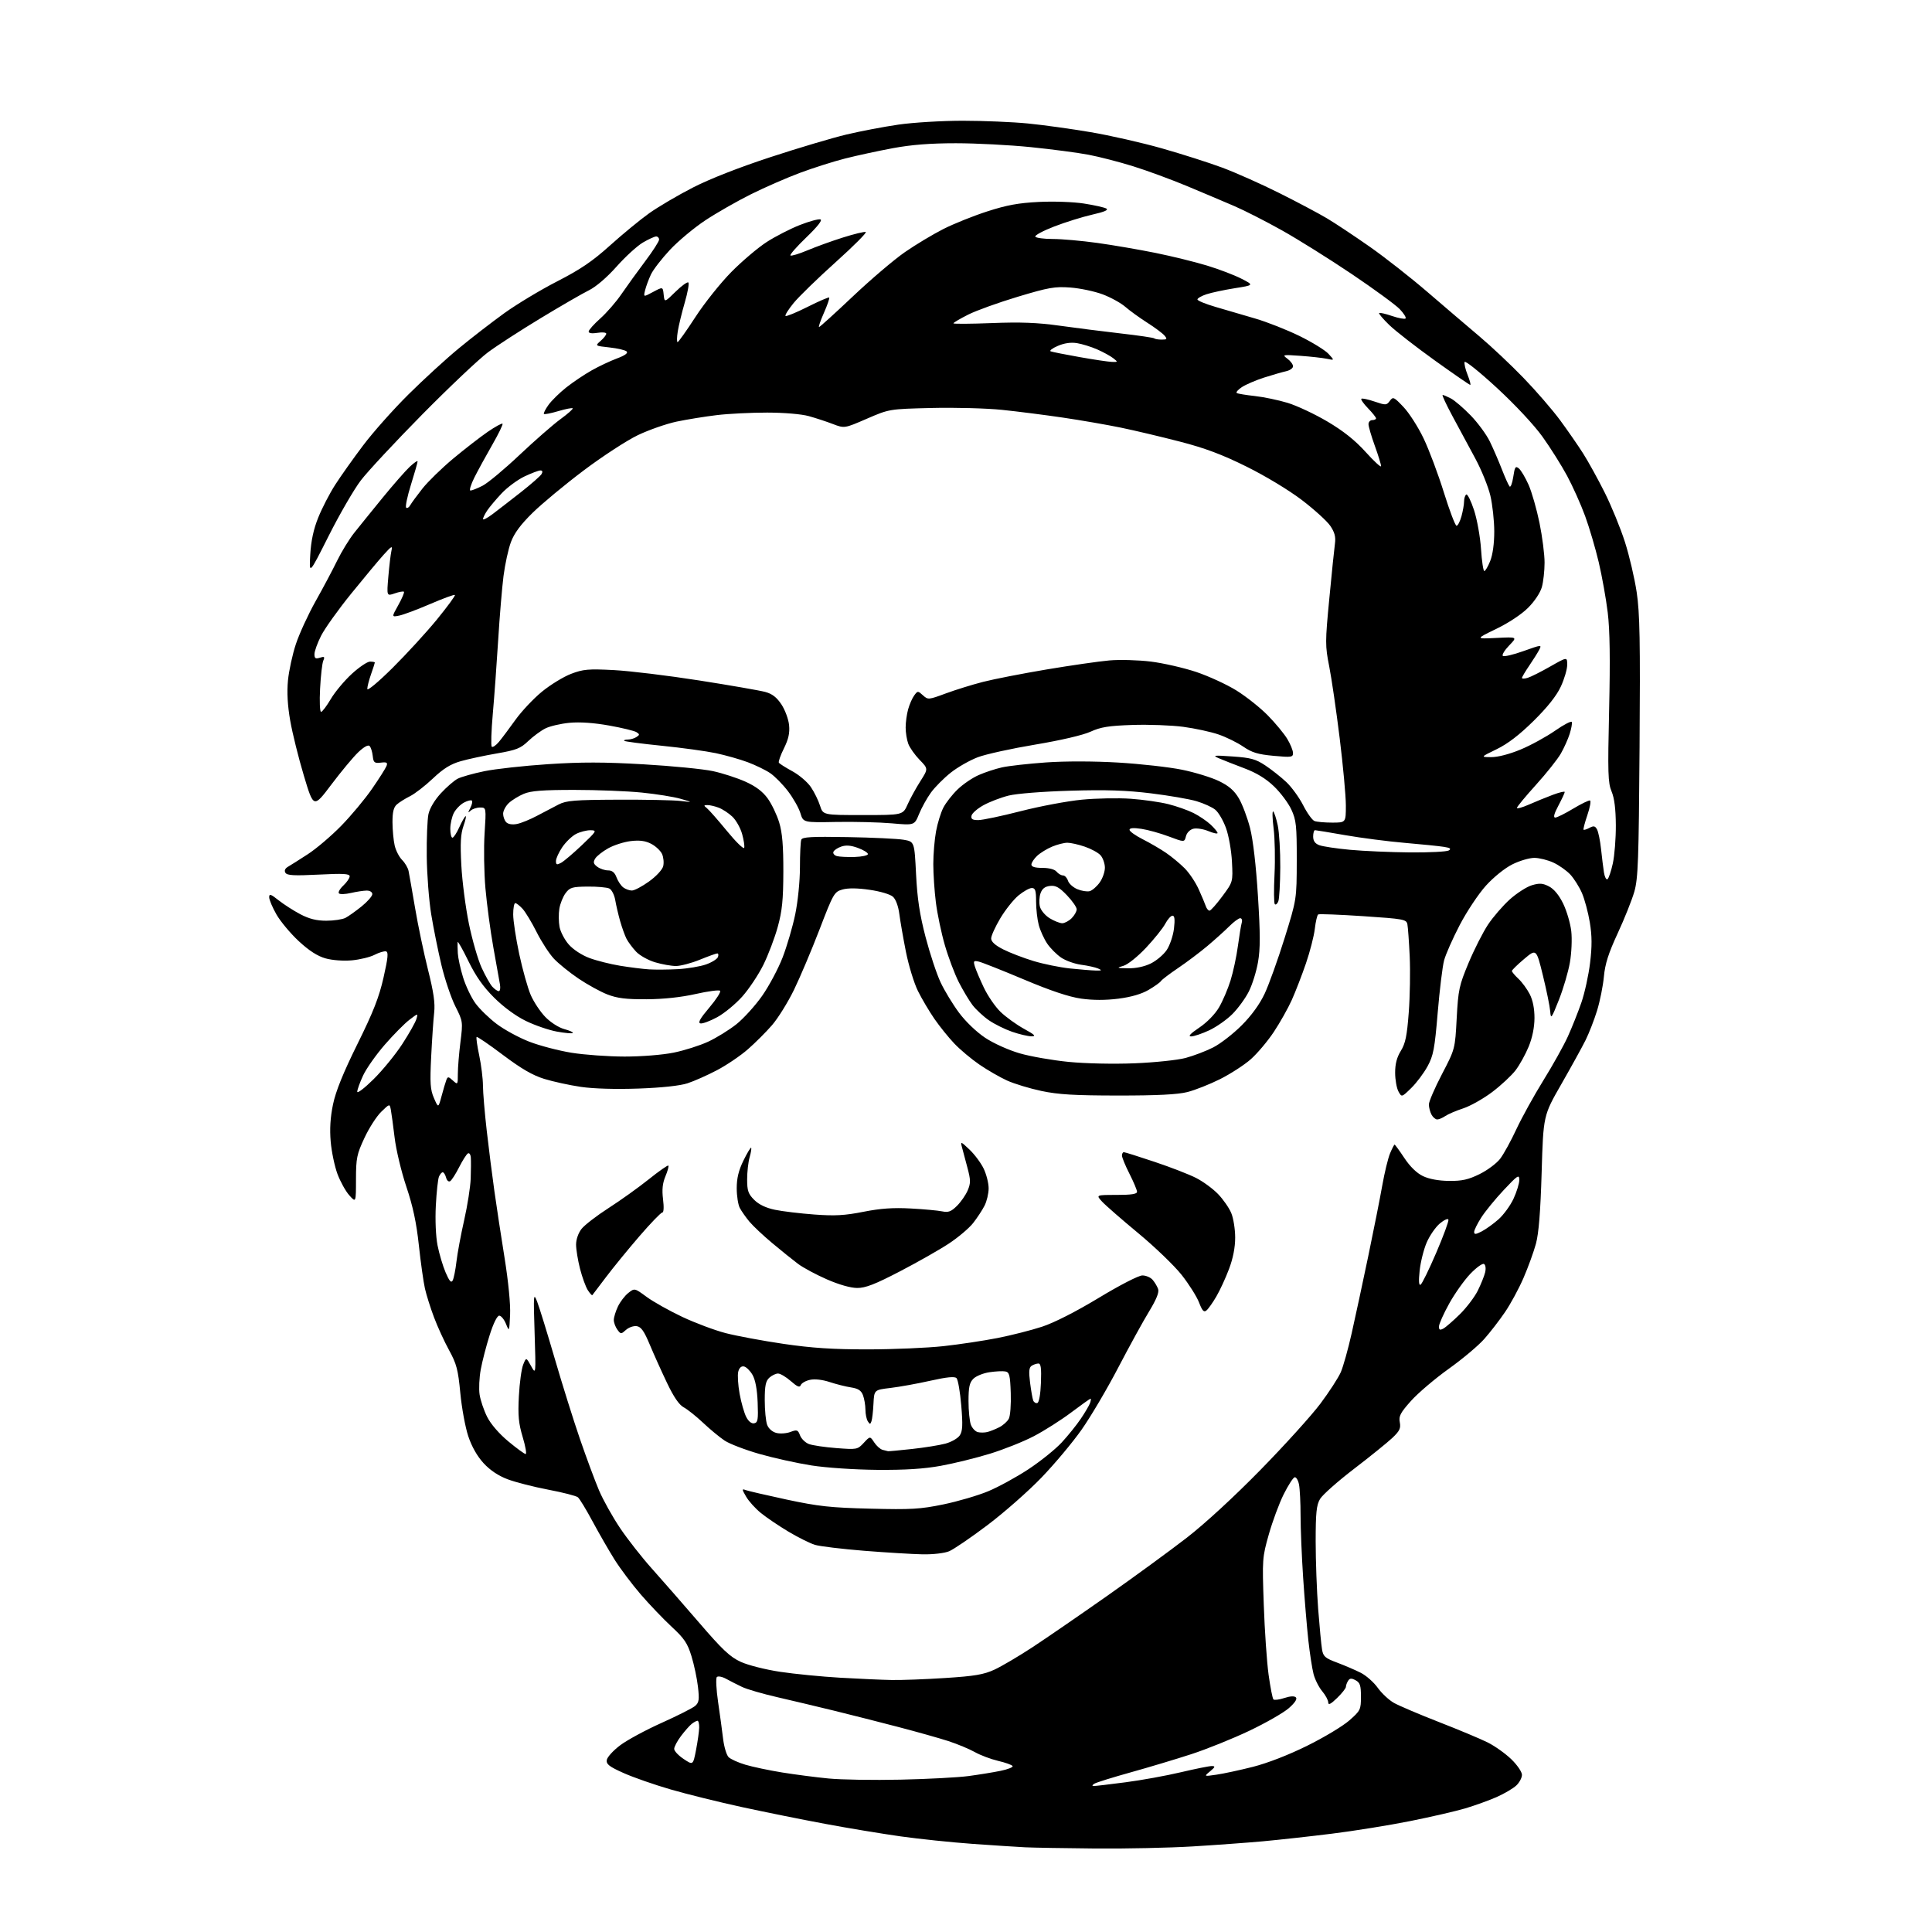 <?xml version="1.0" encoding="UTF-8" standalone="no"?>
<svg 
  version="1.1" 
  xmlns="http://www.w3.org/2000/svg" 
  xmlns:xlink="http://www.w3.org/1999/xlink" 
  xmlns:svg="http://www.w3.org/2000/svg"
  xmlns:rdf="http://www.w3.org/1999/02/22-rdf-syntax-ns#"
  xmlns:cc="http://creativecommons.org/ns#"
  xmlns:dc="http://purl.org/dc/elements/1.1/"
  viewBox="0 0 768 768"
  width="768"
  height="768"
>
<style>svg {background-color: white; }</style>"
<path stroke="none" fill="black" fill-rule="evenodd" d="M435.50,734.81C423.40,734.70 410.80,734.49 407.50,734.33C404.20,734.16 394.76,733.55 386.51,732.96C378.27,732.37 365.45,731.03 358.01,729.99C350.58,728.94 337.07,726.71 328.00,725.01C318.93,723.32 304.07,720.33 295.00,718.36C285.93,716.39 273.18,713.24 266.69,711.36C260.19,709.48 251.73,706.53 247.89,704.81C242.18,702.26 240.96,701.31 241.20,699.63C241.37,698.50 243.75,695.87 246.50,693.80C249.25,691.72 256.68,687.70 263.00,684.87C269.32,682.03 275.32,679.00 276.32,678.14C277.87,676.79 278.04,675.66 277.45,670.53C277.07,667.21 275.91,661.73 274.87,658.35C273.29,653.19 272.01,651.30 266.98,646.65C263.69,643.59 258.16,637.81 254.70,633.80C251.24,629.78 246.57,623.58 244.32,620.00C242.08,616.42 238.15,609.61 235.59,604.85C233.04,600.09 230.40,595.75 229.72,595.19C229.05,594.63 223.78,593.28 218.00,592.18C212.22,591.08 204.95,589.22 201.84,588.05C198.11,586.65 194.84,584.47 192.23,581.64C189.69,578.87 187.52,575.05 186.14,570.91C184.96,567.37 183.54,559.64 182.98,553.73C182.10,544.45 181.49,542.15 178.53,536.75C176.64,533.31 173.95,527.45 172.55,523.72C171.14,519.99 169.51,514.82 168.92,512.22C168.33,509.62 167.24,501.88 166.50,495.00C165.53,485.98 164.14,479.50 161.53,471.73C159.54,465.81 157.44,457.04 156.87,452.23C156.29,447.43 155.61,442.42 155.36,441.11C154.89,438.71 154.89,438.71 151.55,441.95C149.71,443.73 146.70,448.41 144.87,452.35C141.84,458.84 141.52,460.36 141.51,468.81C141.50,478.12 141.50,478.12 138.86,475.17C137.41,473.55 135.30,469.74 134.16,466.71C133.03,463.68 131.81,457.89 131.46,453.85C131.02,448.79 131.31,444.16 132.38,439.00C133.47,433.77 136.40,426.53 142.07,415.05C148.42,402.22 150.70,396.39 152.47,388.55C154.25,380.66 154.46,378.43 153.44,378.19C152.72,378.02 150.68,378.63 148.90,379.55C147.13,380.47 143.06,381.46 139.86,381.75C136.46,382.05 132.12,381.73 129.40,380.97C126.23,380.08 122.87,377.93 118.79,374.15C115.51,371.11 111.52,366.34 109.92,363.56C108.33,360.78 107.01,357.69 107.01,356.70C107.00,355.18 107.58,355.37 110.75,357.88C112.81,359.51 116.70,362.01 119.40,363.43C122.91,365.27 125.83,366.00 129.71,366.00C132.69,366.00 136.11,365.49 137.32,364.87C138.52,364.25 141.41,362.19 143.75,360.30C146.09,358.41 148.00,356.22 148.00,355.43C148.00,354.61 147.05,354.01 145.75,354.02C144.51,354.04 141.70,354.46 139.50,354.97C137.30,355.48 135.16,355.56 134.74,355.14C134.32,354.72 135.10,353.31 136.49,352.01C137.87,350.71 139.00,349.06 139.00,348.35C139.00,347.31 136.46,347.17 126.65,347.67C116.91,348.16 114.13,348.01 113.47,346.96C112.94,346.09 113.29,345.25 114.46,344.56C115.46,343.98 119.03,341.72 122.39,339.54C125.75,337.36 131.72,332.28 135.65,328.25C139.59,324.22 145.10,317.61 147.90,313.55C150.70,309.50 153.28,305.43 153.64,304.50C154.17,303.13 153.76,302.88 151.39,303.16C148.83,303.46 148.46,303.16 148.17,300.50C147.99,298.85 147.43,297.07 146.92,296.55C146.35,295.96 144.64,296.90 142.39,299.05C140.40,300.95 135.60,306.72 131.72,311.87C124.66,321.24 124.66,321.24 120.80,308.37C118.67,301.29 116.23,291.45 115.37,286.50C114.31,280.45 114.02,275.21 114.47,270.50C114.84,266.65 116.26,260.12 117.63,256.00C119.00,251.88 122.52,244.22 125.45,239.00C128.39,233.78 132.25,226.52 134.02,222.88C135.80,219.24 138.88,214.22 140.88,211.72C142.87,209.21 147.93,202.97 152.12,197.83C156.31,192.70 161.15,187.18 162.87,185.56C164.59,183.95 166.00,182.98 166.00,183.42C166.00,183.85 164.82,188.00 163.37,192.64C161.92,197.28 161.06,201.39 161.45,201.78C161.83,202.17 162.57,201.74 163.07,200.83C163.58,199.93 165.78,196.93 167.95,194.18C170.13,191.43 175.64,186.07 180.20,182.26C184.77,178.46 190.93,173.69 193.89,171.65C196.86,169.62 199.50,168.17 199.76,168.43C200.02,168.69 198.21,172.41 195.75,176.70C193.28,180.99 190.07,186.86 188.61,189.75C187.16,192.64 186.44,195.00 187.02,195.00C187.60,195.00 189.77,194.14 191.84,193.08C193.91,192.02 200.53,186.51 206.55,180.82C212.57,175.14 219.88,168.75 222.80,166.62C225.71,164.50 227.89,162.56 227.65,162.31C227.40,162.07 224.83,162.57 221.93,163.43C219.03,164.29 216.46,164.80 216.22,164.55C215.98,164.31 216.78,162.71 218.01,160.99C219.23,159.27 222.43,156.13 225.11,154.01C227.79,151.89 232.35,148.83 235.24,147.21C238.13,145.58 242.66,143.45 245.30,142.47C248.40,141.32 249.75,140.35 249.12,139.72C248.59,139.19 245.53,138.47 242.33,138.12C236.50,137.48 236.50,137.48 238.75,135.52C239.99,134.44 241.00,133.15 241.00,132.65C241.00,132.15 239.42,131.99 237.50,132.31C235.32,132.66 234.00,132.47 234.00,131.80C234.00,131.21 236.07,128.88 238.61,126.61C241.15,124.35 244.94,119.99 247.03,116.92C249.13,113.85 253.36,108.00 256.42,103.92C259.49,99.85 262.00,95.95 262.00,95.25C262.00,94.56 261.48,94.00 260.84,94.00C260.20,94.00 257.83,95.08 255.56,96.41C253.30,97.74 248.59,102.04 245.10,105.97C241.27,110.28 236.90,114.02 234.12,115.39C231.58,116.64 222.97,121.61 215.00,126.44C207.03,131.26 197.57,137.38 194.00,140.03C190.43,142.68 178.70,153.77 167.93,164.67C157.17,175.58 146.15,187.41 143.43,190.97C140.72,194.53 134.98,204.43 130.68,212.97C122.86,228.50 122.86,228.50 123.33,220.50C123.65,214.98 124.63,210.40 126.51,205.73C128.01,202.00 131.03,196.15 133.23,192.73C135.43,189.30 140.44,182.24 144.37,177.03C148.29,171.82 156.40,162.70 162.39,156.77C168.37,150.84 177.37,142.60 182.39,138.47C187.40,134.33 195.55,128.04 200.50,124.47C205.45,120.91 214.90,115.22 221.50,111.84C230.78,107.08 235.54,103.84 242.50,97.57C247.45,93.11 254.45,87.35 258.05,84.78C261.65,82.22 269.46,77.62 275.42,74.56C282.16,71.11 293.84,66.53 306.37,62.43C317.44,58.80 331.00,54.77 336.50,53.47C342.00,52.16 351.28,50.39 357.13,49.54C362.98,48.69 374.48,48.00 382.70,48.00C390.93,48.00 402.57,48.49 408.58,49.08C414.58,49.67 425.80,51.22 433.50,52.53C441.20,53.83 453.97,56.73 461.88,58.98C469.79,61.23 480.59,64.67 485.88,66.64C491.17,68.61 501.35,73.14 508.50,76.72C515.65,80.29 524.20,84.83 527.50,86.80C530.80,88.76 538.45,93.85 544.51,98.09C550.56,102.33 560.92,110.46 567.52,116.15C574.13,121.84 583.36,129.72 588.03,133.66C592.70,137.59 600.61,145.03 605.59,150.19C610.58,155.34 617.13,162.92 620.16,167.03C623.19,171.14 627.31,177.10 629.33,180.27C631.35,183.45 635.20,190.42 637.88,195.77C640.56,201.12 644.18,209.97 645.93,215.43C647.68,220.89 649.78,229.89 650.61,235.43C651.85,243.68 652.06,254.78 651.75,297.00C651.43,342.10 651.17,349.25 649.66,354.50C648.70,357.80 645.74,365.23 643.06,371.00C639.39,378.93 638.04,383.15 637.57,388.23C637.23,391.93 636.01,398.00 634.86,401.73C633.71,405.45 631.65,410.75 630.28,413.50C628.91,416.25 624.58,424.11 620.65,430.97C613.50,443.44 613.50,443.44 612.83,465.97C612.36,481.78 611.68,490.27 610.55,494.43C609.66,497.69 607.44,503.80 605.61,508.02C603.79,512.23 600.48,518.34 598.26,521.59C596.05,524.84 592.33,529.66 589.99,532.29C587.66,534.93 581.31,540.26 575.87,544.14C570.43,548.03 563.70,553.75 560.92,556.85C556.66,561.62 555.96,562.95 556.44,565.38C556.90,567.76 556.39,568.84 553.43,571.63C551.46,573.48 544.60,579.03 538.17,583.95C531.75,588.87 525.71,594.23 524.75,595.85C523.31,598.29 523.00,601.28 523.00,612.76C523.00,620.43 523.45,632.51 523.99,639.60C524.54,646.70 525.23,653.94 525.53,655.69C526.00,658.49 526.75,659.14 531.58,660.94C534.61,662.08 538.84,663.90 540.97,664.98C543.10,666.07 546.11,668.74 547.67,670.92C549.23,673.10 552.12,675.80 554.10,676.92C556.08,678.04 564.12,681.46 571.96,684.52C579.81,687.58 588.54,691.23 591.36,692.64C594.19,694.05 598.41,697.05 600.75,699.31C603.12,701.60 605.00,704.35 605.00,705.53C605.00,706.70 603.98,708.61 602.74,709.77C601.50,710.94 597.99,713.00 594.95,714.35C591.90,715.69 586.28,717.72 582.46,718.86C578.63,719.99 568.75,722.27 560.50,723.92C552.25,725.57 538.30,727.82 529.50,728.91C520.70,730.01 508.32,731.37 502.00,731.95C495.68,732.52 483.07,733.44 474.00,733.99C464.93,734.54 447.60,734.91 435.50,734.81zM434.70,709.97C435.36,709.99 441.07,709.32 447.38,708.49C453.70,707.67 463.62,705.87 469.43,704.49C475.23,703.12 480.77,702.01 481.74,702.03C483.20,702.06 483.07,702.42 481.02,704.13C478.54,706.19 478.54,706.19 483.52,705.47C486.26,705.08 492.77,703.68 498.00,702.36C503.83,700.88 512.18,697.65 519.61,693.97C526.28,690.68 533.82,686.15 536.36,683.91C540.80,680.01 541.00,679.60 541.00,674.45C541.00,669.99 540.64,668.88 538.87,667.93C537.21,667.04 536.56,667.09 535.89,668.15C535.42,668.89 535.02,669.97 535.02,670.55C535.01,671.13 533.42,673.13 531.50,675.00C529.00,677.42 528.00,677.93 528.00,676.77C528.00,675.88 526.92,673.87 525.60,672.30C524.28,670.73 522.73,667.66 522.16,665.47C521.59,663.29 520.66,657.23 520.08,652.00C519.51,646.77 518.58,635.60 518.02,627.17C517.46,618.74 517.00,607.66 517.00,602.55C517.00,597.43 516.72,591.83 516.37,590.09C516.02,588.35 515.23,587.07 514.62,587.25C514.00,587.43 512.05,590.48 510.27,594.04C508.50,597.59 505.85,604.74 504.38,609.92C501.78,619.09 501.73,619.82 502.37,637.92C502.72,648.14 503.59,660.64 504.28,665.69C504.98,670.75 505.85,675.18 506.21,675.54C506.57,675.90 508.51,675.66 510.53,674.99C512.86,674.22 514.53,674.13 515.14,674.74C515.76,675.36 514.73,676.91 512.30,679.04C510.21,680.87 503.10,684.94 496.50,688.07C489.90,691.20 479.55,695.37 473.50,697.33C467.45,699.30 456.68,702.53 449.57,704.51C442.45,706.49 435.93,708.52 435.07,709.02C434.18,709.54 434.02,709.95 434.70,709.97zM358.00,707.44C368.73,707.21 380.88,706.56 385.00,706.01C389.12,705.46 394.87,704.53 397.76,703.93C400.66,703.34 402.80,702.48 402.52,702.03C402.24,701.57 399.64,700.64 396.75,699.97C393.86,699.29 389.70,697.72 387.50,696.48C385.30,695.24 380.57,693.28 377.00,692.11C373.42,690.95 364.42,688.42 357.00,686.48C349.57,684.54 338.10,681.63 331.50,680.01C324.90,678.40 314.77,675.99 309.00,674.66C303.23,673.34 296.93,671.51 295.00,670.59C293.07,669.68 290.22,668.22 288.65,667.36C287.09,666.50 285.43,666.18 284.96,666.65C284.50,667.12 284.72,671.55 285.44,676.50C286.17,681.45 287.07,688.09 287.45,691.25C287.83,694.41 288.81,697.66 289.62,698.48C290.43,699.29 293.43,700.65 296.30,701.50C299.16,702.36 305.72,703.74 310.88,704.58C316.04,705.41 324.37,706.50 329.38,706.98C334.40,707.47 347.27,707.68 358.00,707.44zM276.69,695.61C277.34,692.25 277.90,688.26 277.94,686.75C277.97,685.24 277.66,684.01 277.25,684.03C276.84,684.05 275.81,684.61 274.96,685.28C274.11,685.95 272.20,688.12 270.71,690.09C269.22,692.07 268.00,694.37 268.00,695.21C268.00,696.05 269.69,697.85 271.75,699.22C275.50,701.72 275.50,701.72 276.69,695.61zM354.50,667.83C358.35,667.90 367.93,667.54 375.79,667.03C387.46,666.28 391.03,665.67 395.29,663.72C398.15,662.40 405.00,658.36 410.50,654.75C416.00,651.13 429.35,641.95 440.18,634.34C451.00,626.73 465.22,616.34 471.78,611.26C478.94,605.72 490.66,594.93 501.10,584.26C510.67,574.49 521.36,562.67 524.86,558.00C528.36,553.32 532.02,547.68 532.99,545.46C533.95,543.24 535.91,536.27 537.32,529.96C538.74,523.66 541.69,509.95 543.87,499.50C546.05,489.05 548.57,476.34 549.47,471.25C550.37,466.17 551.76,460.43 552.56,458.50C553.37,456.58 554.18,455.00 554.37,455.00C554.56,455.00 556.31,457.40 558.26,460.34C560.53,463.76 563.19,466.35 565.65,467.52C568.10,468.69 571.87,469.39 576.00,469.43C581.17,469.49 583.66,468.93 588.15,466.73C591.26,465.20 594.94,462.45 596.34,460.62C597.74,458.78 600.64,453.51 602.78,448.89C604.93,444.28 609.74,435.57 613.47,429.54C617.21,423.52 621.61,415.64 623.24,412.04C624.88,408.44 627.29,402.38 628.61,398.57C629.93,394.76 631.49,387.65 632.08,382.76C632.88,376.17 632.86,372.04 631.98,366.69C631.33,362.74 629.92,357.48 628.85,355.00C627.77,352.52 625.68,349.21 624.20,347.62C622.71,346.04 619.70,343.91 617.50,342.90C615.30,341.88 611.90,341.03 609.95,341.02C607.99,341.01 604.06,342.16 601.20,343.59C598.20,345.08 593.77,348.65 590.68,352.06C587.75,355.30 583.06,362.35 580.26,367.72C577.46,373.10 574.66,379.43 574.04,381.80C573.41,384.16 572.27,393.50 571.51,402.55C570.30,416.97 569.80,419.61 567.46,423.90C565.99,426.59 563.08,430.47 560.99,432.51C557.19,436.22 557.19,436.22 555.90,433.86C555.19,432.56 554.60,429.23 554.59,426.46C554.58,422.94 555.26,420.32 556.85,417.74C558.68,414.78 559.30,411.78 560.00,402.45C560.49,396.07 560.65,386.04 560.38,380.17C560.10,374.30 559.69,368.56 559.46,367.42C559.07,365.46 558.02,365.27 541.89,364.19C532.45,363.57 524.40,363.25 524.00,363.50C523.61,363.74 523.00,366.32 522.66,369.22C522.32,372.13 520.73,378.33 519.12,383.00C517.52,387.68 514.99,394.20 513.51,397.50C512.03,400.80 508.81,406.52 506.36,410.21C503.91,413.90 499.79,418.78 497.20,421.07C494.62,423.35 489.12,426.90 485.00,428.97C480.88,431.03 475.02,433.35 472.00,434.11C468.12,435.09 460.00,435.50 444.50,435.49C427.16,435.48 420.70,435.10 414.00,433.68C409.32,432.69 403.17,430.82 400.33,429.53C397.49,428.24 392.54,425.39 389.33,423.19C386.12,420.99 381.64,417.23 379.37,414.84C377.10,412.46 373.54,408.04 371.46,405.04C369.39,402.03 366.43,397.04 364.90,393.95C363.36,390.85 361.22,383.86 360.13,378.41C359.05,372.96 357.86,366.17 357.50,363.33C357.10,360.23 356.09,357.48 354.96,356.47C353.90,355.50 349.92,354.32 345.67,353.71C340.78,353.00 337.10,352.97 334.88,353.60C331.63,354.53 331.28,355.14 325.75,369.54C322.58,377.77 318.02,388.55 315.61,393.50C313.20,398.45 309.28,404.75 306.91,407.50C304.53,410.25 300.18,414.59 297.24,417.15C294.31,419.71 288.79,423.44 284.98,425.44C281.17,427.44 275.91,429.78 273.28,430.63C270.28,431.61 263.03,432.39 253.80,432.72C244.74,433.04 235.96,432.79 230.91,432.05C226.41,431.39 219.86,429.96 216.35,428.88C211.72,427.45 207.21,424.83 199.92,419.35C194.40,415.19 189.69,411.97 189.46,412.21C189.22,412.45 189.69,415.76 190.50,419.57C191.30,423.38 191.97,428.75 191.98,431.51C191.99,434.26 192.67,442.36 193.49,449.51C194.31,456.65 195.67,467.45 196.53,473.50C197.38,479.55 199.20,491.53 200.59,500.13C202.08,509.45 202.97,518.53 202.77,522.63C202.45,529.41 202.43,529.46 201.13,526.25C200.40,524.46 199.19,523.00 198.45,523.00C197.63,523.00 196.11,526.09 194.64,530.75C193.29,535.01 191.70,541.15 191.11,544.38C190.51,547.62 190.30,552.12 190.65,554.38C191.00,556.65 192.34,560.62 193.64,563.21C195.07,566.07 198.38,569.91 202.05,572.96C205.38,575.73 208.49,578.00 208.95,578.00C209.42,578.00 208.89,574.96 207.78,571.25C206.14,565.79 205.85,562.69 206.26,555.00C206.53,549.78 207.30,544.15 207.96,542.50C209.16,539.50 209.16,539.50 211.10,543.00C213.04,546.50 213.04,546.50 212.52,530.00C212.02,514.32 212.07,513.70 213.55,517.50C214.40,519.70 217.53,529.83 220.50,540.00C223.46,550.17 227.97,564.56 230.52,571.97C233.06,579.38 236.48,588.58 238.11,592.42C239.74,596.26 243.52,603.02 246.50,607.45C249.48,611.88 255.15,619.10 259.09,623.50C263.03,627.90 271.43,637.51 277.76,644.86C287.20,655.84 290.19,658.66 294.48,660.62C297.35,661.94 304.36,663.71 310.10,664.57C315.82,665.43 326.57,666.49 334.00,666.92C341.43,667.35 350.65,667.76 354.50,667.83zM366.78,617.87C362.78,617.79 352.30,617.16 343.50,616.46C334.70,615.75 325.90,614.69 323.95,614.10C322.00,613.50 317.27,611.15 313.45,608.87C309.63,606.59 304.70,603.26 302.50,601.47C300.30,599.69 297.64,596.75 296.60,594.95C294.89,592.01 294.87,591.74 296.38,592.32C297.32,592.67 304.70,594.38 312.79,596.12C325.39,598.81 330.16,599.33 346.00,599.72C362.21,600.13 365.80,599.92 374.98,598.03C380.74,596.84 388.76,594.49 392.81,592.80C396.86,591.12 404.08,587.17 408.84,584.03C413.60,580.89 419.54,576.11 422.04,573.41C424.54,570.71 427.95,566.48 429.62,564.00C431.30,561.52 432.95,558.71 433.30,557.75C433.65,556.79 433.75,556.00 433.51,556.00C433.28,556.00 429.81,558.47 425.80,561.49C421.78,564.51 415.12,568.74 411.00,570.89C406.88,573.05 399.00,576.19 393.50,577.88C388.00,579.57 379.23,581.73 374.00,582.68C367.30,583.90 359.84,584.38 348.71,584.29C339.71,584.21 328.45,583.46 322.53,582.53C316.82,581.63 307.54,579.58 301.91,577.97C296.28,576.36 290.05,573.98 288.07,572.67C286.09,571.36 282.23,568.17 279.49,565.58C276.74,562.99 273.28,560.23 271.80,559.44C269.96,558.46 267.83,555.35 265.16,549.75C262.99,545.21 259.90,538.35 258.29,534.50C256.03,529.09 254.85,527.43 253.10,527.17C251.86,526.99 249.93,527.66 248.83,528.66C246.88,530.41 246.77,530.41 245.41,528.55C244.63,527.49 244.00,525.76 244.00,524.71C244.00,523.66 244.73,521.26 245.63,519.37C246.52,517.49 248.38,515.06 249.75,513.98C252.25,512.01 252.25,512.01 257.04,515.53C259.68,517.47 266.03,521.03 271.17,523.46C276.30,525.88 284.06,528.79 288.40,529.92C292.75,531.05 303.10,532.98 311.40,534.20C322.80,535.87 331.04,536.41 345.00,536.40C355.18,536.39 368.68,535.81 375.00,535.12C381.32,534.43 391.00,532.97 396.50,531.89C402.00,530.81 410.00,528.78 414.28,527.37C419.09,525.79 427.69,521.41 436.78,515.92C445.19,510.83 452.61,507.02 454.10,507.01C455.52,507.00 457.37,507.79 458.19,508.75C459.02,509.71 460.00,511.35 460.37,512.40C460.84,513.70 459.70,516.51 456.78,521.32C454.42,525.18 448.90,535.24 444.50,543.67C440.10,552.11 433.57,563.17 430.00,568.25C426.43,573.34 419.23,581.94 414.00,587.37C408.77,592.80 399.11,601.30 392.53,606.26C385.94,611.23 379.09,615.90 377.31,616.64C375.45,617.42 370.95,617.94 366.78,617.87zM353.00,576.88C353.27,576.94 357.55,576.54 362.50,576.00C367.45,575.46 373.45,574.50 375.83,573.86C378.21,573.22 380.78,571.74 381.54,570.57C382.65,568.89 382.77,566.42 382.11,558.67C381.66,553.29 380.81,548.41 380.23,547.83C379.49,547.09 376.40,547.39 369.84,548.86C364.70,550.02 357.57,551.30 354.00,551.73C347.50,552.50 347.50,552.50 347.22,558.00C347.07,561.02 346.71,564.16 346.42,564.97C345.96,566.27 345.78,566.27 344.96,564.97C344.45,564.16 344.02,562.07 344.02,560.32C344.01,558.56 343.57,556.00 343.05,554.62C342.33,552.73 341.14,551.96 338.30,551.52C336.21,551.20 332.38,550.24 329.79,549.38C326.90,548.43 323.87,548.09 321.97,548.51C320.26,548.88 318.62,549.82 318.32,550.60C317.91,551.68 316.96,551.29 314.36,549.01C312.47,547.35 310.19,546.00 309.29,546.00C308.39,546.00 306.83,546.74 305.83,547.65C304.38,548.97 304.00,550.81 304.00,556.59C304.00,560.59 304.43,565.01 304.96,566.41C305.54,567.92 307.03,569.22 308.64,569.62C310.13,570.00 312.65,569.82 314.23,569.22C316.83,568.24 317.19,568.37 318.03,570.59C318.54,571.93 320.13,573.48 321.54,574.02C322.96,574.56 327.88,575.29 332.48,575.64C340.65,576.27 340.89,576.22 343.35,573.57C345.86,570.86 345.86,570.86 347.51,573.37C348.41,574.75 349.91,576.08 350.83,576.33C351.75,576.57 352.73,576.82 353.00,576.88zM392.50,569.25C393.60,568.97 395.72,568.12 397.22,567.36C398.72,566.60 400.42,565.08 401.01,563.98C401.60,562.88 401.95,558.29 401.79,553.75C401.54,546.64 401.25,545.47 399.63,545.17C398.61,544.97 395.76,545.11 393.31,545.48C390.86,545.84 387.99,547.01 386.93,548.07C385.39,549.61 385.00,551.42 385.00,556.93C385.00,560.75 385.42,564.99 385.94,566.35C386.46,567.72 387.70,569.04 388.69,569.29C389.69,569.54 391.40,569.52 392.50,569.25zM299.81,565.78C301.26,565.48 301.45,564.31 301.18,557.47C300.97,552.23 300.26,548.47 299.12,546.50C298.17,544.86 296.64,543.36 295.73,543.19C294.67,542.98 293.85,543.73 293.46,545.28C293.13,546.61 293.38,550.56 294.01,554.06C294.64,557.55 295.83,561.70 296.64,563.27C297.56,565.05 298.75,565.99 299.81,565.78zM412.37,557.71C413.04,557.49 413.62,554.23 413.79,549.67C414.01,543.91 413.76,542.00 412.79,542.02C412.08,542.02 410.88,542.42 410.12,542.90C409.06,543.57 408.91,545.12 409.46,549.55C409.86,552.72 410.42,555.94 410.71,556.70C411.01,557.46 411.75,557.92 412.37,557.71zM573.75,528.13C574.71,527.61 577.67,525.04 580.32,522.43C582.97,519.81 586.16,515.61 587.42,513.09C588.68,510.56 590.00,507.29 590.36,505.81C590.73,504.27 590.55,502.84 589.93,502.46C589.34,502.09 586.89,503.85 584.49,506.35C582.08,508.86 578.29,514.20 576.07,518.21C573.85,522.22 572.02,526.30 572.01,527.29C572.00,528.68 572.38,528.86 573.75,528.13zM479.59,520.92C478.56,521.78 477.92,521.08 476.64,517.76C475.74,515.42 472.64,510.50 469.75,506.83C466.86,503.17 459.10,495.69 452.50,490.23C445.90,484.76 439.41,479.10 438.08,477.65C435.65,475.00 435.65,475.00 443.83,475.00C449.71,475.00 452.00,474.65 451.99,473.75C451.98,473.06 450.63,469.85 448.99,466.61C447.34,463.37 446.00,460.11 446.00,459.36C446.00,458.61 446.34,458.00 446.75,458.01C447.16,458.01 452.68,459.75 459.01,461.87C465.35,463.99 472.77,466.87 475.51,468.28C478.26,469.68 482.17,472.55 484.20,474.66C486.24,476.77 488.60,480.17 489.45,482.22C490.30,484.26 491.00,488.64 491.00,491.95C491.00,495.88 490.16,500.20 488.55,504.46C487.20,508.05 484.93,512.97 483.50,515.40C482.08,517.84 480.32,520.32 479.59,520.92zM235.46,514.84C235.29,515.02 234.48,514.12 233.65,512.84C232.83,511.55 231.44,507.74 230.57,504.36C229.71,500.98 229.00,496.65 229.00,494.74C229.00,492.69 229.89,490.14 231.18,488.49C232.38,486.97 237.22,483.24 241.93,480.21C246.64,477.19 253.82,472.05 257.87,468.81C261.92,465.56 265.44,463.10 265.68,463.34C265.92,463.59 265.40,465.51 264.51,467.62C263.36,470.39 263.10,472.91 263.57,476.73C263.97,479.92 263.85,482.00 263.26,482.00C262.73,482.00 258.62,486.26 254.13,491.47C249.64,496.68 243.67,503.99 240.86,507.72C238.06,511.45 235.62,514.65 235.46,514.84zM340.75,511.99C338.13,511.98 333.51,510.67 328.71,508.57C324.42,506.70 319.24,503.92 317.21,502.39C315.17,500.86 310.57,497.16 307.00,494.17C303.43,491.19 299.33,487.34 297.90,485.62C296.48,483.91 294.76,481.46 294.08,480.18C293.41,478.91 292.86,475.38 292.86,472.34C292.86,468.38 293.61,465.26 295.53,461.34C297.00,458.34 298.38,456.05 298.59,456.25C298.80,456.46 298.52,458.17 297.98,460.06C297.44,461.94 297.00,465.89 297.00,468.82C297.00,473.33 297.43,474.59 299.81,476.97C301.68,478.83 304.46,480.16 308.06,480.91C311.05,481.53 318.10,482.38 323.71,482.79C331.90,483.40 335.77,483.18 343.21,481.71C350.01,480.36 355.04,480.01 362.00,480.39C367.23,480.67 372.86,481.19 374.53,481.54C377.00,482.05 378.10,481.63 380.42,479.33C381.99,477.77 383.91,475.01 384.68,473.18C385.89,470.31 385.88,469.10 384.57,464.18C383.74,461.06 382.76,457.38 382.39,456.00C381.76,453.63 381.91,453.68 385.37,456.96C387.38,458.86 389.92,462.26 391.01,464.52C392.10,466.78 393.00,470.31 393.00,472.37C393.00,474.42 392.26,477.54 391.36,479.30C390.46,481.06 388.42,484.17 386.81,486.21C385.21,488.24 380.89,491.90 377.20,494.33C373.52,496.77 364.76,501.73 357.75,505.38C347.84,510.53 344.06,512.00 340.75,511.99zM564.72,510.67C565.29,510.32 568.09,504.60 570.94,497.95C573.79,491.31 575.97,485.40 575.77,484.82C575.58,484.24 574.04,484.94 572.35,486.36C570.65,487.79 568.30,491.20 567.12,493.94C565.94,496.68 564.69,501.71 564.33,505.12C563.89,509.29 564.02,511.11 564.72,510.67zM179.95,509.00C180.39,508.17 181.07,504.80 181.45,501.50C181.83,498.20 183.21,490.77 184.52,485.00C185.83,479.23 186.99,471.80 187.11,468.50C187.23,465.20 187.25,461.46 187.16,460.19C187.07,458.91 186.55,458.16 185.98,458.51C185.42,458.86 183.85,461.33 182.50,464.00C181.15,466.67 179.55,469.16 178.95,469.53C178.34,469.91 177.63,469.28 177.32,468.10C177.01,466.95 176.42,466.00 175.99,466.00C175.56,466.00 174.89,466.79 174.49,467.75C174.09,468.71 173.53,473.88 173.25,479.24C172.95,484.97 173.23,491.47 173.93,495.05C174.59,498.39 176.03,503.24 177.13,505.81C178.63,509.30 179.35,510.11 179.95,509.00zM588.99,489.51C590.63,488.66 593.63,486.51 595.64,484.74C597.66,482.97 600.37,479.26 601.65,476.51C602.93,473.75 603.96,470.38 603.95,469.00C603.92,466.76 603.28,467.17 597.81,473.00C594.45,476.57 590.42,481.50 588.85,483.95C587.28,486.39 586.00,488.99 586.00,489.72C586.00,490.78 586.61,490.74 588.99,489.51zM571.31,445.00C570.63,445.00 569.60,444.13 569.04,443.07C568.47,442.00 568.00,440.19 568.00,439.04C568.00,437.90 570.34,432.47 573.21,426.98C578.41,417.01 578.41,417.01 579.06,404.75C579.67,393.44 580.03,391.76 583.77,382.80C586.00,377.47 589.48,370.61 591.50,367.56C593.52,364.52 597.43,360.00 600.18,357.52C602.94,355.05 606.87,352.52 608.93,351.90C611.99,350.99 613.24,351.07 615.76,352.37C617.75,353.41 619.74,355.82 621.40,359.23C622.80,362.13 624.24,367.03 624.60,370.13C624.96,373.24 624.72,378.81 624.06,382.58C623.41,386.33 621.44,393.02 619.69,397.45C616.72,404.95 616.48,405.26 616.23,402.00C616.08,400.07 614.78,393.69 613.34,387.81C610.72,377.12 610.72,377.12 605.86,381.22C603.19,383.47 601.00,385.61 601.00,385.98C601.00,386.35 602.17,387.74 603.60,389.08C605.03,390.41 607.05,393.17 608.10,395.21C609.33,397.62 609.99,400.95 609.98,404.71C609.96,408.41 609.13,412.51 607.66,416.08C606.39,419.15 604.06,423.37 602.46,425.46C600.86,427.55 596.70,431.43 593.20,434.08C589.71,436.72 584.52,439.65 581.67,440.59C578.83,441.52 575.61,442.90 574.53,443.64C573.44,444.39 572.00,445.00 571.31,445.00zM175.53,435.72C176.23,433.10 177.08,430.22 177.42,429.34C177.98,427.89 178.24,427.90 180.02,429.52C181.96,431.28 182.00,431.23 182.00,426.88C182.00,424.44 182.46,418.76 183.03,414.25C184.04,406.17 184.01,405.97 181.00,400.01C179.33,396.68 176.85,389.36 175.50,383.73C174.16,378.10 172.32,369.00 171.42,363.50C170.52,358.00 169.72,347.65 169.64,340.50C169.56,333.35 169.87,325.77 170.31,323.66C170.81,321.32 172.74,318.07 175.26,315.33C177.54,312.87 180.54,310.26 181.95,309.54C183.35,308.82 188.10,307.48 192.50,306.57C196.90,305.66 208.31,304.40 217.86,303.77C231.09,302.90 240.13,302.91 255.86,303.83C267.21,304.49 279.61,305.71 283.42,306.54C287.23,307.36 293.03,309.25 296.31,310.72C300.42,312.56 303.17,314.64 305.16,317.38C306.75,319.58 308.81,323.88 309.74,326.94C310.98,331.04 311.41,336.17 311.39,346.50C311.36,357.74 310.92,362.07 309.17,368.44C307.97,372.81 305.39,379.61 303.45,383.54C301.50,387.48 297.73,393.14 295.07,396.13C292.41,399.11 287.93,402.81 285.10,404.35C282.28,405.88 279.28,407.00 278.44,406.82C277.33,406.59 278.30,404.86 281.95,400.55C284.73,397.27 286.66,394.26 286.25,393.85C285.84,393.44 281.45,394.02 276.50,395.14C270.71,396.44 263.76,397.18 257.00,397.22C248.86,397.26 245.37,396.83 241.45,395.31C238.67,394.23 233.49,391.38 229.95,388.99C226.40,386.59 222.00,383.03 220.16,381.07C218.33,379.11 215.24,374.35 213.31,370.50C211.37,366.65 208.86,362.49 207.72,361.25C206.58,360.01 205.28,359.00 204.83,359.00C204.37,359.00 204.00,361.02 204.00,363.50C204.00,365.97 205.08,373.06 206.40,379.25C207.73,385.44 209.78,392.75 210.96,395.50C212.15,398.25 214.77,402.20 216.78,404.27C218.87,406.42 222.11,408.49 224.33,409.09C226.46,409.66 227.98,410.36 227.70,410.63C227.42,410.91 224.56,410.66 221.35,410.07C218.13,409.48 212.57,407.57 209.00,405.82C205.03,403.89 200.13,400.28 196.41,396.57C192.07,392.25 189.12,388.04 186.17,382.00C183.89,377.32 181.97,373.95 181.91,374.50C181.85,375.05 181.89,377.05 181.99,378.95C182.10,380.84 183.04,385.16 184.08,388.53C185.13,391.91 187.32,396.52 188.95,398.77C190.59,401.03 194.40,404.75 197.43,407.03C200.45,409.32 206.27,412.48 210.36,414.07C214.45,415.66 222.00,417.64 227.15,418.48C232.29,419.31 241.81,419.99 248.29,420.00C255.03,420.00 263.39,419.33 267.79,418.44C272.03,417.58 278.20,415.62 281.50,414.09C284.80,412.56 289.85,409.43 292.73,407.15C295.60,404.86 300.20,399.79 302.95,395.88C305.70,391.96 309.36,385.10 311.09,380.63C312.82,376.16 315.08,368.45 316.11,363.50C317.17,358.37 317.98,350.34 317.99,344.83C317.99,339.51 318.23,334.55 318.52,333.80C318.94,332.71 322.56,332.51 336.94,332.76C346.78,332.93 356.78,333.41 359.16,333.81C363.50,334.55 363.50,334.55 364.15,347.53C364.64,357.27 365.58,363.49 367.93,372.50C369.66,379.10 372.34,387.20 373.90,390.50C375.45,393.80 378.74,399.23 381.22,402.56C383.84,406.09 388.17,410.24 391.61,412.53C394.93,414.74 400.91,417.43 405.32,418.71C409.62,419.96 418.40,421.49 424.82,422.12C431.53,422.78 442.67,423.02 451.00,422.68C458.98,422.36 468.10,421.40 471.27,420.56C474.44,419.71 479.38,417.83 482.24,416.38C485.10,414.93 490.19,410.99 493.56,407.62C497.49,403.69 500.76,399.18 502.72,395.00C504.40,391.43 507.96,381.52 510.62,373.00C515.45,357.50 515.45,357.50 515.48,342.00C515.50,328.18 515.26,325.99 513.33,321.81C512.14,319.24 509.04,315.09 506.44,312.60C503.20,309.49 499.47,307.22 494.60,305.39C490.70,303.92 486.15,302.13 484.50,301.42C481.84,300.26 482.46,300.18 490.00,300.71C497.21,301.21 499.18,301.75 503.00,304.29C505.48,305.94 509.23,308.91 511.34,310.89C513.45,312.88 516.46,317.03 518.04,320.12C519.61,323.22 521.64,326.03 522.53,326.37C523.43,326.72 526.60,327.00 529.58,327.00C535.00,327.00 535.00,327.00 535.00,320.15C535.00,316.38 533.89,304.34 532.54,293.40C531.19,282.45 529.32,269.62 528.38,264.88C526.76,256.72 526.76,255.25 528.43,237.88C529.39,227.77 530.40,217.93 530.67,216.00C531.02,213.42 530.54,211.59 528.82,209.05C527.54,207.16 522.44,202.53 517.50,198.76C512.30,194.81 503.00,189.19 495.50,185.48C485.79,180.67 479.08,178.15 469.00,175.54C461.57,173.62 451.00,171.11 445.50,169.98C440.00,168.85 429.65,167.05 422.50,166.00C415.35,164.94 404.45,163.56 398.29,162.92C392.12,162.29 379.52,161.95 370.29,162.18C353.50,162.59 353.50,162.59 344.59,166.45C335.69,170.31 335.69,170.31 331.09,168.56C328.57,167.59 324.25,166.17 321.50,165.41C318.59,164.60 311.69,164.02 304.97,164.01C298.63,164.01 289.63,164.45 284.97,165.01C280.31,165.57 273.12,166.73 269.00,167.59C264.88,168.46 257.90,170.90 253.50,173.01C249.10,175.13 239.43,181.43 232.00,187.03C224.57,192.62 215.45,200.19 211.73,203.84C206.96,208.52 204.41,211.96 203.10,215.49C202.07,218.25 200.75,224.32 200.15,229.00C199.56,233.68 198.60,245.15 198.03,254.50C197.45,263.85 196.49,277.04 195.89,283.82C195.29,290.59 195.11,296.44 195.48,296.82C195.86,297.19 197.14,296.33 198.34,294.89C199.53,293.46 202.48,289.52 204.90,286.14C207.32,282.76 212.04,277.73 215.40,274.98C218.75,272.23 223.97,269.03 227.00,267.87C231.86,266.02 233.85,265.85 244.00,266.37C250.32,266.70 265.58,268.55 277.91,270.49C290.24,272.42 302.05,274.48 304.17,275.05C306.96,275.80 308.75,277.18 310.63,280.02C312.07,282.19 313.43,285.88 313.67,288.23C313.98,291.38 313.45,293.80 311.63,297.48C310.27,300.21 309.36,302.78 309.61,303.18C309.86,303.58 312.28,305.12 314.99,306.59C317.70,308.07 321.01,310.90 322.35,312.89C323.69,314.87 325.32,318.19 325.97,320.25C327.16,324.00 327.16,324.00 343.03,324.00C358.91,324.00 358.91,324.00 360.80,319.75C361.84,317.41 364.12,313.27 365.85,310.55C369.01,305.59 369.01,305.59 365.56,302.05C363.67,300.10 361.64,297.23 361.06,295.68C360.48,294.14 360.00,291.21 360.01,289.18C360.01,287.16 360.45,283.90 361.00,281.95C361.54,280.00 362.62,277.53 363.40,276.47C364.79,274.57 364.87,274.57 366.88,276.39C368.89,278.21 369.09,278.20 375.97,275.65C379.84,274.22 386.51,272.15 390.80,271.05C395.09,269.95 406.46,267.74 416.05,266.12C425.65,264.51 436.88,262.89 441.00,262.53C445.12,262.17 452.55,262.38 457.50,262.99C462.45,263.61 470.55,265.46 475.50,267.11C480.45,268.77 487.67,272.09 491.54,274.50C495.41,276.91 501.01,281.36 503.98,284.39C506.96,287.42 510.43,291.62 511.69,293.70C512.96,295.79 513.99,298.33 513.99,299.34C514.00,301.02 513.36,301.11 506.25,300.45C500.04,299.88 497.65,299.15 494.23,296.81C491.89,295.20 487.46,293.02 484.40,291.97C481.35,290.91 475.02,289.55 470.35,288.92C465.68,288.30 456.60,287.97 450.18,288.18C440.70,288.50 437.56,289.01 433.50,290.86C430.51,292.23 421.67,294.29 411.50,295.99C402.15,297.55 391.91,299.80 388.75,300.99C385.58,302.18 380.74,304.93 377.97,307.12C375.21,309.30 371.65,312.88 370.06,315.07C368.47,317.27 366.35,321.09 365.34,323.58C363.50,328.09 363.50,328.09 354.50,327.29C349.55,326.86 339.61,326.61 332.41,326.74C319.31,326.99 319.31,326.99 318.17,323.24C317.54,321.18 315.33,317.26 313.24,314.52C311.16,311.79 307.96,308.54 306.13,307.31C304.31,306.08 300.30,304.14 297.24,302.99C294.17,301.84 288.47,300.23 284.58,299.40C280.69,298.58 271.01,297.25 263.08,296.45C255.15,295.65 248.44,294.77 248.16,294.50C247.89,294.22 248.53,293.99 249.58,293.98C250.64,293.98 252.18,293.53 253.00,292.98C254.32,292.12 254.32,291.89 253.02,291.05C252.21,290.53 247.33,289.34 242.18,288.42C236.12,287.33 230.55,286.94 226.43,287.32C222.93,287.65 218.58,288.66 216.78,289.57C214.98,290.48 211.91,292.74 209.97,294.59C206.92,297.52 205.25,298.17 197.47,299.51C192.54,300.36 186.07,301.75 183.10,302.60C179.12,303.74 176.23,305.53 172.10,309.44C169.02,312.36 164.93,315.53 163.00,316.49C161.07,317.45 158.71,318.93 157.75,319.78C156.47,320.90 156.01,322.81 156.02,326.90C156.04,329.98 156.43,334.13 156.89,336.11C157.35,338.10 158.68,340.68 159.84,341.84C161.00,343.00 162.16,344.97 162.41,346.22C162.67,347.48 163.84,354.12 165.01,361.00C166.17,367.88 168.49,378.90 170.14,385.50C172.38,394.39 173.01,398.79 172.59,402.50C172.28,405.25 171.74,413.13 171.40,420.02C170.87,430.62 171.04,433.14 172.51,436.52C174.24,440.50 174.24,440.50 175.53,435.72zM148.53,428.97C152.13,425.41 157.26,419.12 159.93,415.00C162.61,410.88 165.12,406.43 165.51,405.12C166.22,402.73 166.22,402.73 162.74,405.39C160.82,406.85 156.43,411.30 152.97,415.27C149.51,419.25 145.63,424.75 144.35,427.50C143.07,430.25 142.02,433.16 142.01,433.97C142.00,434.78 144.94,432.53 148.53,428.97zM410.00,411.95C408.62,411.94 405.16,411.13 402.30,410.14C399.44,409.15 395.29,407.09 393.08,405.56C390.87,404.03 387.95,401.31 386.59,399.53C385.23,397.74 382.77,393.63 381.12,390.39C379.48,387.15 376.99,380.56 375.60,375.74C374.20,370.93 372.60,363.29 372.03,358.77C371.46,354.25 371.00,347.36 371.00,343.46C371.00,339.56 371.49,333.71 372.09,330.47C372.69,327.22 374.00,322.97 375.01,321.03C376.01,319.09 378.56,315.83 380.67,313.80C382.77,311.76 386.53,309.20 389.02,308.11C391.50,307.01 395.67,305.63 398.29,305.05C400.90,304.46 408.77,303.58 415.77,303.08C423.47,302.54 434.83,302.56 444.50,303.13C453.30,303.65 464.72,304.93 469.88,305.98C475.04,307.03 481.68,309.08 484.63,310.52C488.56,312.44 490.68,314.30 492.50,317.41C493.87,319.75 495.86,325.05 496.92,329.17C498.11,333.84 499.30,344.04 500.05,356.14C501.00,371.25 501.01,377.15 500.08,382.45C499.43,386.20 497.78,391.48 496.41,394.17C495.05,396.87 492.11,400.89 489.88,403.12C487.65,405.35 483.50,408.25 480.66,409.58C477.82,410.90 474.61,411.98 473.51,411.99C472.15,412.00 473.16,410.90 476.72,408.50C479.79,406.44 483.00,403.15 484.57,400.47C486.04,397.97 488.10,393.15 489.16,389.74C490.22,386.34 491.54,380.17 492.09,376.03C492.65,371.89 493.34,367.71 493.62,366.75C493.90,365.79 493.62,365.00 493.00,365.00C492.38,365.00 490.40,366.46 488.62,368.25C486.83,370.04 482.92,373.55 479.93,376.07C476.94,378.58 471.72,382.51 468.31,384.81C464.91,387.11 461.85,389.44 461.51,389.98C461.17,390.53 458.96,392.11 456.60,393.49C453.79,395.14 449.64,396.35 444.58,396.99C439.47,397.64 434.44,397.63 429.76,396.97C424.95,396.28 417.69,393.86 407.09,389.39C398.52,385.78 390.44,382.58 389.14,382.27C387.04,381.78 386.86,381.98 387.50,384.11C387.89,385.43 389.49,389.20 391.05,392.50C392.61,395.80 395.59,400.17 397.69,402.20C399.79,404.24 403.98,407.27 407.00,408.94C411.39,411.35 412.00,411.96 410.00,411.95zM198.27,394.00C198.80,394.00 199.00,392.76 198.73,391.25C198.46,389.74 197.28,383.14 196.11,376.59C194.94,370.05 193.53,359.50 192.97,353.16C192.41,346.83 192.26,337.00 192.63,331.32C193.29,321.00 193.29,321.00 190.85,321.00C189.50,321.00 187.80,321.56 187.08,322.25C185.98,323.28 185.96,323.09 186.96,321.16C187.62,319.88 187.90,318.57 187.58,318.25C187.26,317.93 185.83,318.29 184.41,319.05C182.99,319.81 181.19,321.66 180.41,323.16C179.64,324.67 179.00,327.50 179.00,329.45C179.00,331.40 179.38,333.00 179.85,333.00C180.31,333.00 181.52,331.18 182.52,328.95C183.53,326.73 184.66,324.71 185.05,324.47C185.44,324.23 185.08,325.94 184.26,328.27C183.12,331.53 182.91,335.12 183.39,344.00C183.72,350.32 185.08,360.75 186.39,367.17C187.71,373.59 189.98,381.46 191.44,384.65C192.90,387.84 194.82,391.25 195.70,392.22C196.59,393.20 197.74,394.00 198.27,394.00zM269.50,385.25C273.35,385.03 278.37,384.19 280.66,383.38C282.95,382.57 285.07,381.25 285.38,380.45C285.69,379.65 285.58,379.00 285.14,379.00C284.70,379.00 281.58,380.12 278.19,381.50C274.81,382.88 270.54,384.00 268.70,384.00C266.87,384.00 263.13,383.34 260.39,382.52C257.66,381.71 254.25,379.80 252.83,378.27C251.41,376.75 249.70,374.45 249.04,373.17C248.39,371.89 247.25,368.74 246.52,366.17C245.79,363.60 244.91,359.82 244.56,357.76C244.20,355.71 243.15,353.65 242.21,353.20C241.27,352.74 237.40,352.40 233.62,352.43C227.47,352.49 226.53,352.77 224.84,355.02C223.80,356.41 222.68,359.20 222.35,361.22C222.02,363.24 222.06,366.50 222.43,368.47C222.80,370.43 224.45,373.59 226.11,375.47C227.86,377.46 231.30,379.71 234.31,380.83C237.16,381.89 242.65,383.27 246.50,383.90C250.35,384.53 255.53,385.18 258.00,385.34C260.48,385.50 265.65,385.46 269.50,385.25zM435.50,385.80C438.04,385.85 438.20,385.73 436.50,384.99C435.40,384.52 432.40,383.85 429.82,383.51C427.25,383.18 423.66,381.90 421.85,380.68C420.03,379.45 417.52,376.93 416.27,375.08C415.02,373.22 413.51,369.91 412.93,367.73C412.34,365.54 411.86,361.34 411.86,358.38C411.86,353.98 411.55,353.00 410.16,353.00C409.22,353.00 406.84,354.33 404.87,355.95C402.90,357.58 399.65,361.66 397.64,365.03C395.64,368.39 394.00,372.00 394.00,373.05C394.00,374.33 395.58,375.77 398.78,377.39C401.40,378.72 406.81,380.80 410.80,382.01C414.78,383.22 421.30,384.55 425.27,384.97C429.25,385.39 433.85,385.76 435.50,385.80zM448.43,384.91C451.49,384.97 454.92,384.24 457.43,383.01C459.67,381.92 462.53,379.51 463.78,377.66C465.03,375.81 466.33,371.97 466.67,369.14C467.10,365.50 466.93,364.00 466.09,364.00C465.44,364.00 464.14,365.45 463.20,367.22C462.27,368.99 458.83,373.27 455.58,376.73C452.22,380.30 448.32,383.42 446.58,383.93C443.72,384.76 443.85,384.83 448.43,384.91zM422.25,367.00C423.21,367.00 424.90,366.10 426.00,365.00C427.10,363.90 428.00,362.31 428.00,361.46C428.00,360.62 426.25,358.11 424.12,355.88C421.06,352.70 419.64,351.91 417.39,352.17C415.37,352.40 414.27,353.26 413.62,355.11C413.12,356.54 413.01,358.92 413.38,360.39C413.75,361.87 415.49,363.94 417.28,365.03C419.05,366.11 421.29,366.99 422.25,367.00zM480.80,362.00C481.28,362.00 483.57,359.43 485.90,356.28C490.13,350.57 490.13,350.57 489.72,342.53C489.49,338.07 488.43,332.10 487.33,329.11C486.25,326.14 484.34,322.88 483.08,321.87C481.83,320.85 478.48,319.33 475.65,318.49C472.82,317.64 464.65,316.24 457.50,315.36C447.79,314.17 439.69,313.90 425.50,314.32C414.54,314.64 404.14,315.46 400.93,316.26C397.86,317.03 393.37,318.75 390.94,320.09C388.51,321.43 386.37,323.31 386.19,324.26C385.93,325.60 386.54,326.00 388.88,326.00C390.55,326.00 398.12,324.41 405.71,322.46C413.29,320.51 424.23,318.46 430.00,317.89C435.77,317.33 444.55,317.16 449.50,317.52C454.45,317.87 461.17,318.84 464.44,319.66C467.71,320.48 472.21,322.07 474.44,323.19C476.67,324.31 479.74,326.38 481.25,327.80C482.76,329.21 484.00,330.72 484.00,331.14C484.00,331.56 482.36,331.21 480.36,330.38C478.35,329.54 475.66,329.12 474.37,329.44C473.01,329.79 471.78,331.03 471.43,332.44C470.82,334.84 470.82,334.84 464.64,332.52C461.25,331.24 456.34,329.87 453.73,329.48C450.53,329.00 449.00,329.13 449.00,329.87C449.00,330.47 451.36,332.16 454.25,333.62C457.14,335.08 461.31,337.51 463.53,339.03C465.75,340.55 469.07,343.30 470.91,345.15C472.75,346.99 475.27,350.75 476.50,353.50C477.74,356.25 479.02,359.29 479.34,360.25C479.67,361.21 480.33,362.00 480.80,362.00zM508.15,358.30C507.76,359.29 507.13,359.80 506.76,359.43C506.39,359.06 506.33,353.75 506.64,347.63C506.94,341.51 506.78,333.26 506.28,329.31C505.78,325.35 505.70,322.32 506.11,322.57C506.51,322.81 507.32,325.29 507.92,328.06C508.51,330.83 508.97,338.36 508.93,344.80C508.89,351.23 508.54,357.31 508.15,358.30zM433.16,354.25C434.19,353.98 436.00,352.41 437.17,350.77C438.34,349.12 439.26,346.43 439.21,344.79C439.17,343.14 438.38,340.97 437.46,339.96C436.55,338.95 433.74,337.42 431.22,336.56C428.70,335.70 425.58,335.00 424.29,335.00C423.00,335.00 420.27,335.70 418.23,336.55C416.19,337.40 413.51,339.05 412.26,340.22C411.02,341.39 410.00,342.95 410.00,343.67C410.00,344.57 411.41,345.00 414.38,345.00C417.05,345.00 419.24,345.58 420.00,346.50C420.68,347.32 421.83,348.00 422.56,348.00C423.28,348.00 424.16,348.94 424.53,350.09C424.89,351.24 426.56,352.75 428.24,353.46C429.91,354.16 432.13,354.52 433.16,354.25zM251.19,354.00C252.18,354.00 255.25,352.38 258.00,350.40C260.84,348.37 263.28,345.73 263.63,344.33C263.97,342.97 263.77,340.78 263.17,339.47C262.57,338.17 260.64,336.35 258.86,335.43C256.54,334.23 254.28,333.93 250.76,334.34C248.07,334.66 244.03,335.95 241.78,337.21C239.52,338.47 237.19,340.31 236.59,341.31C235.72,342.75 235.90,343.41 237.44,344.56C238.51,345.35 240.43,346.00 241.72,346.00C243.35,346.00 244.36,346.83 245.07,348.75C245.63,350.26 246.83,352.06 247.74,352.75C248.64,353.44 250.20,354.00 251.19,354.00zM638.98,349.51C639.47,349.21 640.43,346.39 641.12,343.23C641.81,340.08 642.35,333.23 642.32,328.00C642.28,321.55 641.74,317.25 640.63,314.62C639.19,311.19 639.07,307.35 639.65,282.12C640.11,262.05 639.95,250.51 639.10,243.50C638.43,238.00 636.82,229.00 635.52,223.49C634.22,217.99 631.79,209.73 630.11,205.14C628.44,200.56 625.21,193.36 622.95,189.15C620.68,184.94 616.28,177.94 613.16,173.60C609.86,168.99 602.31,160.90 595.05,154.20C588.20,147.88 582.42,143.24 582.20,143.89C581.99,144.54 582.52,146.85 583.40,149.03C584.27,151.22 584.74,153.00 584.44,153.00C584.14,153.00 577.78,148.61 570.30,143.25C562.83,137.89 554.70,131.56 552.25,129.19C549.80,126.81 547.99,124.68 548.23,124.44C548.47,124.20 550.79,124.73 553.38,125.62C555.98,126.50 558.39,126.94 558.73,126.60C559.07,126.26 558.04,124.59 556.43,122.90C554.82,121.21 546.25,114.94 537.38,108.96C528.51,102.99 516.01,95.16 509.59,91.57C503.18,87.98 494.68,83.65 490.71,81.94C486.75,80.23 478.28,76.66 471.91,73.99C465.53,71.33 455.85,67.77 450.40,66.08C444.95,64.38 437.02,62.33 432.76,61.52C428.51,60.71 418.16,59.34 409.77,58.49C401.37,57.64 387.98,56.94 380.00,56.94C369.87,56.94 362.32,57.53 354.95,58.90C349.14,59.98 340.59,61.83 335.95,63.01C331.30,64.19 323.23,66.76 318.00,68.71C312.77,70.66 304.00,74.49 298.50,77.23C293.00,79.97 284.85,84.62 280.40,87.57C275.94,90.52 269.62,95.79 266.34,99.29C263.07,102.79 259.66,107.19 258.77,109.08C257.88,110.96 256.84,113.77 256.45,115.32C255.75,118.14 255.75,118.14 259.62,116.05C263.50,113.97 263.50,113.97 263.82,117.12C264.15,120.27 264.15,120.27 268.55,115.95C270.98,113.57 273.26,111.93 273.64,112.30C274.01,112.68 273.37,116.25 272.21,120.24C271.05,124.23 269.79,129.41 269.42,131.75C269.05,134.09 269.02,136.00 269.35,136.00C269.69,136.00 272.88,131.50 276.46,125.99C280.03,120.49 286.45,112.45 290.72,108.12C295.00,103.79 301.33,98.42 304.80,96.19C308.26,93.96 314.18,90.93 317.94,89.45C321.71,87.97 325.40,86.97 326.15,87.22C327.00,87.50 324.97,90.09 320.57,94.32C316.76,97.98 313.90,101.24 314.21,101.55C314.53,101.86 317.55,100.95 320.93,99.53C324.30,98.11 330.68,95.80 335.10,94.41C339.51,93.02 343.58,92.03 344.15,92.22C344.71,92.40 339.35,97.78 332.24,104.17C325.12,110.56 317.60,117.87 315.51,120.42C313.42,122.97 311.96,125.29 312.26,125.59C312.55,125.88 316.49,124.27 321.00,122.00C325.51,119.73 329.39,118.06 329.62,118.28C329.84,118.51 328.90,121.24 327.53,124.35C326.15,127.46 325.28,130.00 325.59,130.00C325.90,130.00 331.96,124.51 339.05,117.80C346.15,111.08 355.45,103.17 359.73,100.21C364.00,97.25 370.88,93.13 375.00,91.04C379.12,88.95 387.00,85.79 392.50,84.02C400.20,81.53 404.91,80.67 413.00,80.27C418.87,79.98 426.76,80.26 430.90,80.91C434.96,81.54 438.96,82.44 439.77,82.89C440.79,83.46 439.05,84.22 434.23,85.31C430.36,86.19 423.54,88.31 419.08,90.03C414.63,91.75 411.23,93.57 411.55,94.08C411.86,94.58 415.00,95.00 418.52,95.00C422.05,95.00 430.01,95.71 436.22,96.57C442.42,97.43 452.83,99.22 459.35,100.54C465.87,101.86 475.09,104.13 479.84,105.58C484.60,107.03 490.74,109.37 493.49,110.79C498.50,113.36 498.50,113.36 490.85,114.57C486.63,115.24 481.57,116.32 479.60,116.97C477.62,117.62 476.00,118.55 476.00,119.04C476.00,119.52 479.26,120.86 483.25,122.02C487.24,123.18 494.32,125.25 499.00,126.63C503.68,128.00 511.59,131.12 516.59,133.57C521.59,136.02 526.76,139.21 528.09,140.65C530.50,143.27 530.50,143.27 527.50,142.63C525.85,142.28 521.12,141.75 517.00,141.45C509.83,140.94 509.60,140.99 511.75,142.58C512.99,143.49 514.00,144.86 514.00,145.60C514.00,146.35 512.76,147.24 511.25,147.57C509.74,147.90 505.80,149.04 502.50,150.09C499.20,151.15 495.22,152.86 493.66,153.89C492.09,154.92 491.19,155.98 491.66,156.25C492.12,156.52 495.35,157.05 498.84,157.43C502.32,157.81 508.17,159.03 511.84,160.14C515.50,161.25 522.63,164.59 527.67,167.57C534.08,171.36 538.66,175.02 542.92,179.73C546.26,183.44 549.00,185.94 549.00,185.30C549.00,184.65 547.88,181.00 546.50,177.19C545.12,173.38 544.00,169.52 544.00,168.63C544.00,167.73 544.67,167.00 545.50,167.00C546.33,167.00 547.00,166.68 547.00,166.30C547.00,165.91 545.57,164.12 543.82,162.31C542.07,160.51 540.87,158.80 541.15,158.52C541.43,158.24 543.79,158.73 546.39,159.62C550.87,161.14 551.18,161.13 552.48,159.36C553.76,157.61 554.07,157.75 557.90,161.78C560.14,164.13 563.74,169.75 565.90,174.27C568.07,178.80 571.69,188.46 573.96,195.75C576.23,203.04 578.50,209.00 579.00,209.00C579.50,209.00 580.37,207.31 580.95,205.25C581.52,203.19 581.99,200.51 581.99,199.31C582.00,198.10 582.39,196.88 582.87,196.58C583.34,196.29 584.73,199.07 585.95,202.77C587.16,206.47 588.41,213.44 588.73,218.25C589.04,223.06 589.63,227.00 590.04,227.00C590.45,227.00 591.51,225.19 592.39,222.98C593.39,220.48 593.99,216.03 593.99,211.23C593.98,206.98 593.28,200.58 592.44,197.02C591.60,193.45 588.91,186.81 586.46,182.27C584.01,177.72 579.94,170.18 577.42,165.50C574.90,160.82 573.12,157.00 573.47,157.00C573.82,157.00 575.31,157.64 576.80,158.42C578.28,159.21 581.82,162.24 584.65,165.17C587.48,168.10 590.90,172.75 592.23,175.50C593.57,178.25 595.71,183.20 596.99,186.50C598.27,189.80 599.66,192.89 600.08,193.37C600.50,193.85 601.15,192.15 601.54,189.60C602.14,185.56 602.44,185.12 603.78,186.22C604.63,186.93 606.36,189.85 607.64,192.72C608.91,195.60 610.86,202.42 611.98,207.88C613.09,213.34 614.00,220.44 613.99,223.66C613.99,226.87 613.51,231.23 612.92,233.35C612.29,235.61 610.03,239.02 607.45,241.60C604.87,244.19 599.63,247.66 594.77,250.00C586.50,254.00 586.50,254.00 594.86,253.59C603.22,253.17 603.22,253.17 599.93,256.57C598.12,258.44 596.98,260.31 597.39,260.73C597.81,261.14 601.48,260.29 605.56,258.83C612.86,256.23 612.95,256.22 611.84,258.34C611.21,259.53 609.42,262.38 607.85,264.68C606.28,266.98 605.00,269.15 605.00,269.50C605.00,269.85 606.01,269.83 607.25,269.46C608.49,269.09 612.54,267.06 616.25,264.94C623.00,261.10 623.00,261.10 622.99,264.30C622.98,266.06 621.84,269.95 620.44,272.95C618.75,276.58 615.14,281.13 609.65,286.55C603.99,292.13 599.36,295.68 594.95,297.82C588.50,300.95 588.50,300.95 592.82,300.97C595.42,300.99 600.06,299.78 604.46,297.95C608.49,296.28 614.64,292.91 618.14,290.48C621.64,288.04 624.65,286.48 624.83,287.01C625.01,287.55 624.62,289.67 623.97,291.74C623.31,293.81 621.74,297.32 620.46,299.55C619.19,301.78 614.74,307.38 610.57,311.99C606.41,316.59 603.00,320.71 603.00,321.15C603.00,321.58 605.14,320.99 607.75,319.84C610.36,318.69 614.64,316.94 617.25,315.96C619.86,314.98 622.00,314.47 622.00,314.84C622.00,315.21 620.86,317.65 619.48,320.26C617.78,323.44 617.37,325.00 618.23,325.00C618.93,325.00 622.14,323.40 625.37,321.45C628.60,319.51 631.61,318.05 632.06,318.21C632.51,318.37 632.04,320.97 631.01,323.99C629.98,327.01 629.30,329.63 629.49,329.82C629.67,330.01 630.75,329.67 631.87,329.07C633.52,328.19 634.10,328.31 634.86,329.74C635.37,330.71 636.09,334.20 636.44,337.50C636.79,340.80 637.31,344.98 637.59,346.78C637.87,348.58 638.50,349.81 638.98,349.51zM223.03,342.99C224.14,342.39 227.85,339.24 231.28,335.99C237.26,330.30 237.39,330.07 234.70,330.03C233.16,330.02 230.59,330.68 228.98,331.51C227.37,332.34 224.92,334.70 223.53,336.74C222.14,338.79 221.00,341.28 221.00,342.27C221.00,343.77 221.34,343.89 223.03,342.99zM339.76,340.66C342.66,340.57 345.02,340.05 345.01,339.50C345.00,338.95 343.20,337.85 341.01,337.05C338.19,336.02 336.26,335.88 334.35,336.55C332.87,337.07 331.49,338.02 331.28,338.67C331.06,339.31 331.70,340.05 332.69,340.32C333.69,340.59 336.87,340.74 339.76,340.66zM560.50,338.85C568.20,338.91 575.14,338.56 575.93,338.06C576.99,337.39 576.47,337.02 573.93,336.63C572.04,336.33 565.06,335.62 558.40,335.05C551.75,334.48 541.18,333.11 534.90,332.02C528.63,330.92 523.16,330.02 522.75,330.01C522.34,330.00 522.00,331.14 522.00,332.52C522.00,334.28 522.74,335.33 524.43,335.97C525.76,336.48 531.28,337.31 536.68,337.81C542.08,338.31 552.80,338.78 560.50,338.85zM295.83,337.02C296.04,336.38 295.67,333.90 295.00,331.51C294.33,329.12 292.60,326.04 291.14,324.65C289.69,323.26 287.23,321.65 285.68,321.06C284.14,320.48 282.11,320.01 281.18,320.03C279.69,320.06 279.68,320.20 281.02,321.28C281.86,321.95 285.44,326.03 288.99,330.35C292.53,334.67 295.61,337.67 295.83,337.02zM205.50,327.54C207.15,327.22 210.75,325.75 213.50,324.28C216.25,322.81 220.11,320.79 222.07,319.79C225.15,318.22 228.38,317.96 245.58,317.89C256.54,317.84 267.76,318.07 270.51,318.39C275.50,318.97 275.50,318.97 270.56,317.54C267.84,316.75 260.90,315.64 255.14,315.06C249.37,314.47 237.29,314.00 228.29,314.00C215.79,314.00 211.06,314.36 208.23,315.55C206.19,316.40 203.51,318.05 202.26,319.22C201.02,320.39 200.00,322.31 200.00,323.47C200.00,324.64 200.56,326.17 201.25,326.87C202.01,327.64 203.67,327.90 205.50,327.54zM127.63,282.98C128.11,282.97 129.85,280.67 131.50,277.87C133.15,275.07 136.90,270.58 139.83,267.89C142.76,265.20 146.02,263.00 147.08,263.00C148.14,263.00 149.00,263.17 149.00,263.37C149.00,263.58 148.32,265.66 147.50,268.00C146.68,270.34 146.00,272.97 146.00,273.86C146.00,274.78 150.30,271.20 156.07,265.48C161.60,259.99 169.54,251.33 173.71,246.23C177.88,241.12 181.08,236.75 180.84,236.50C180.59,236.26 176.19,237.87 171.06,240.08C165.92,242.29 160.36,244.38 158.69,244.71C155.65,245.32 155.65,245.32 158.34,240.51C159.82,237.86 160.82,235.49 160.57,235.23C160.31,234.98 158.66,235.27 156.91,235.88C153.71,237.00 153.71,237.00 154.37,229.25C154.73,224.99 155.28,220.38 155.59,219.00C156.08,216.78 155.74,216.95 152.52,220.50C150.53,222.70 144.71,229.68 139.59,236.00C134.47,242.32 129.09,249.85 127.64,252.72C126.19,255.59 125.00,258.88 125.00,260.03C125.00,261.73 125.42,262.00 127.15,261.45C128.97,260.87 129.18,261.06 128.51,262.63C128.07,263.66 127.50,268.66 127.24,273.75C126.97,278.84 127.15,282.99 127.63,282.98zM195.75,204.41C197.81,202.85 202.88,198.94 207.00,195.71C211.12,192.47 214.86,189.19 215.30,188.42C215.81,187.51 215.63,187.00 214.80,187.01C214.08,187.02 211.25,188.09 208.50,189.39C205.75,190.70 201.65,193.73 199.40,196.13C197.14,198.53 194.55,201.61 193.65,202.97C192.74,204.33 192.00,205.85 192.00,206.34C192.00,206.83 193.69,205.96 195.75,204.41zM442.00,143.86C444.45,143.93 444.46,143.91 442.50,142.37C441.40,141.51 438.55,139.95 436.16,138.90C433.78,137.85 430.15,136.73 428.11,136.40C425.66,136.01 423.05,136.39 420.45,137.52C418.28,138.45 417.03,139.43 417.68,139.67C418.33,139.92 423.51,140.95 429.18,141.95C434.86,142.96 440.62,143.82 442.00,143.86zM461.79,135.00C463.93,135.00 464.07,134.79 462.92,133.40C462.18,132.52 459.09,130.21 456.04,128.27C452.99,126.32 449.07,123.49 447.33,121.97C445.59,120.45 441.54,118.22 438.33,117.01C435.12,115.81 429.35,114.59 425.50,114.30C419.31,113.84 416.90,114.26 404.59,117.96C396.93,120.26 388.05,123.46 384.84,125.08C381.63,126.70 379.00,128.25 379.00,128.53C379.00,128.80 385.86,128.76 394.25,128.43C405.63,127.98 412.42,128.24 421.00,129.44C427.32,130.33 438.32,131.72 445.43,132.54C452.54,133.35 458.57,134.24 458.84,134.51C459.11,134.78 460.44,135.00 461.79,135.00z" />

</svg>